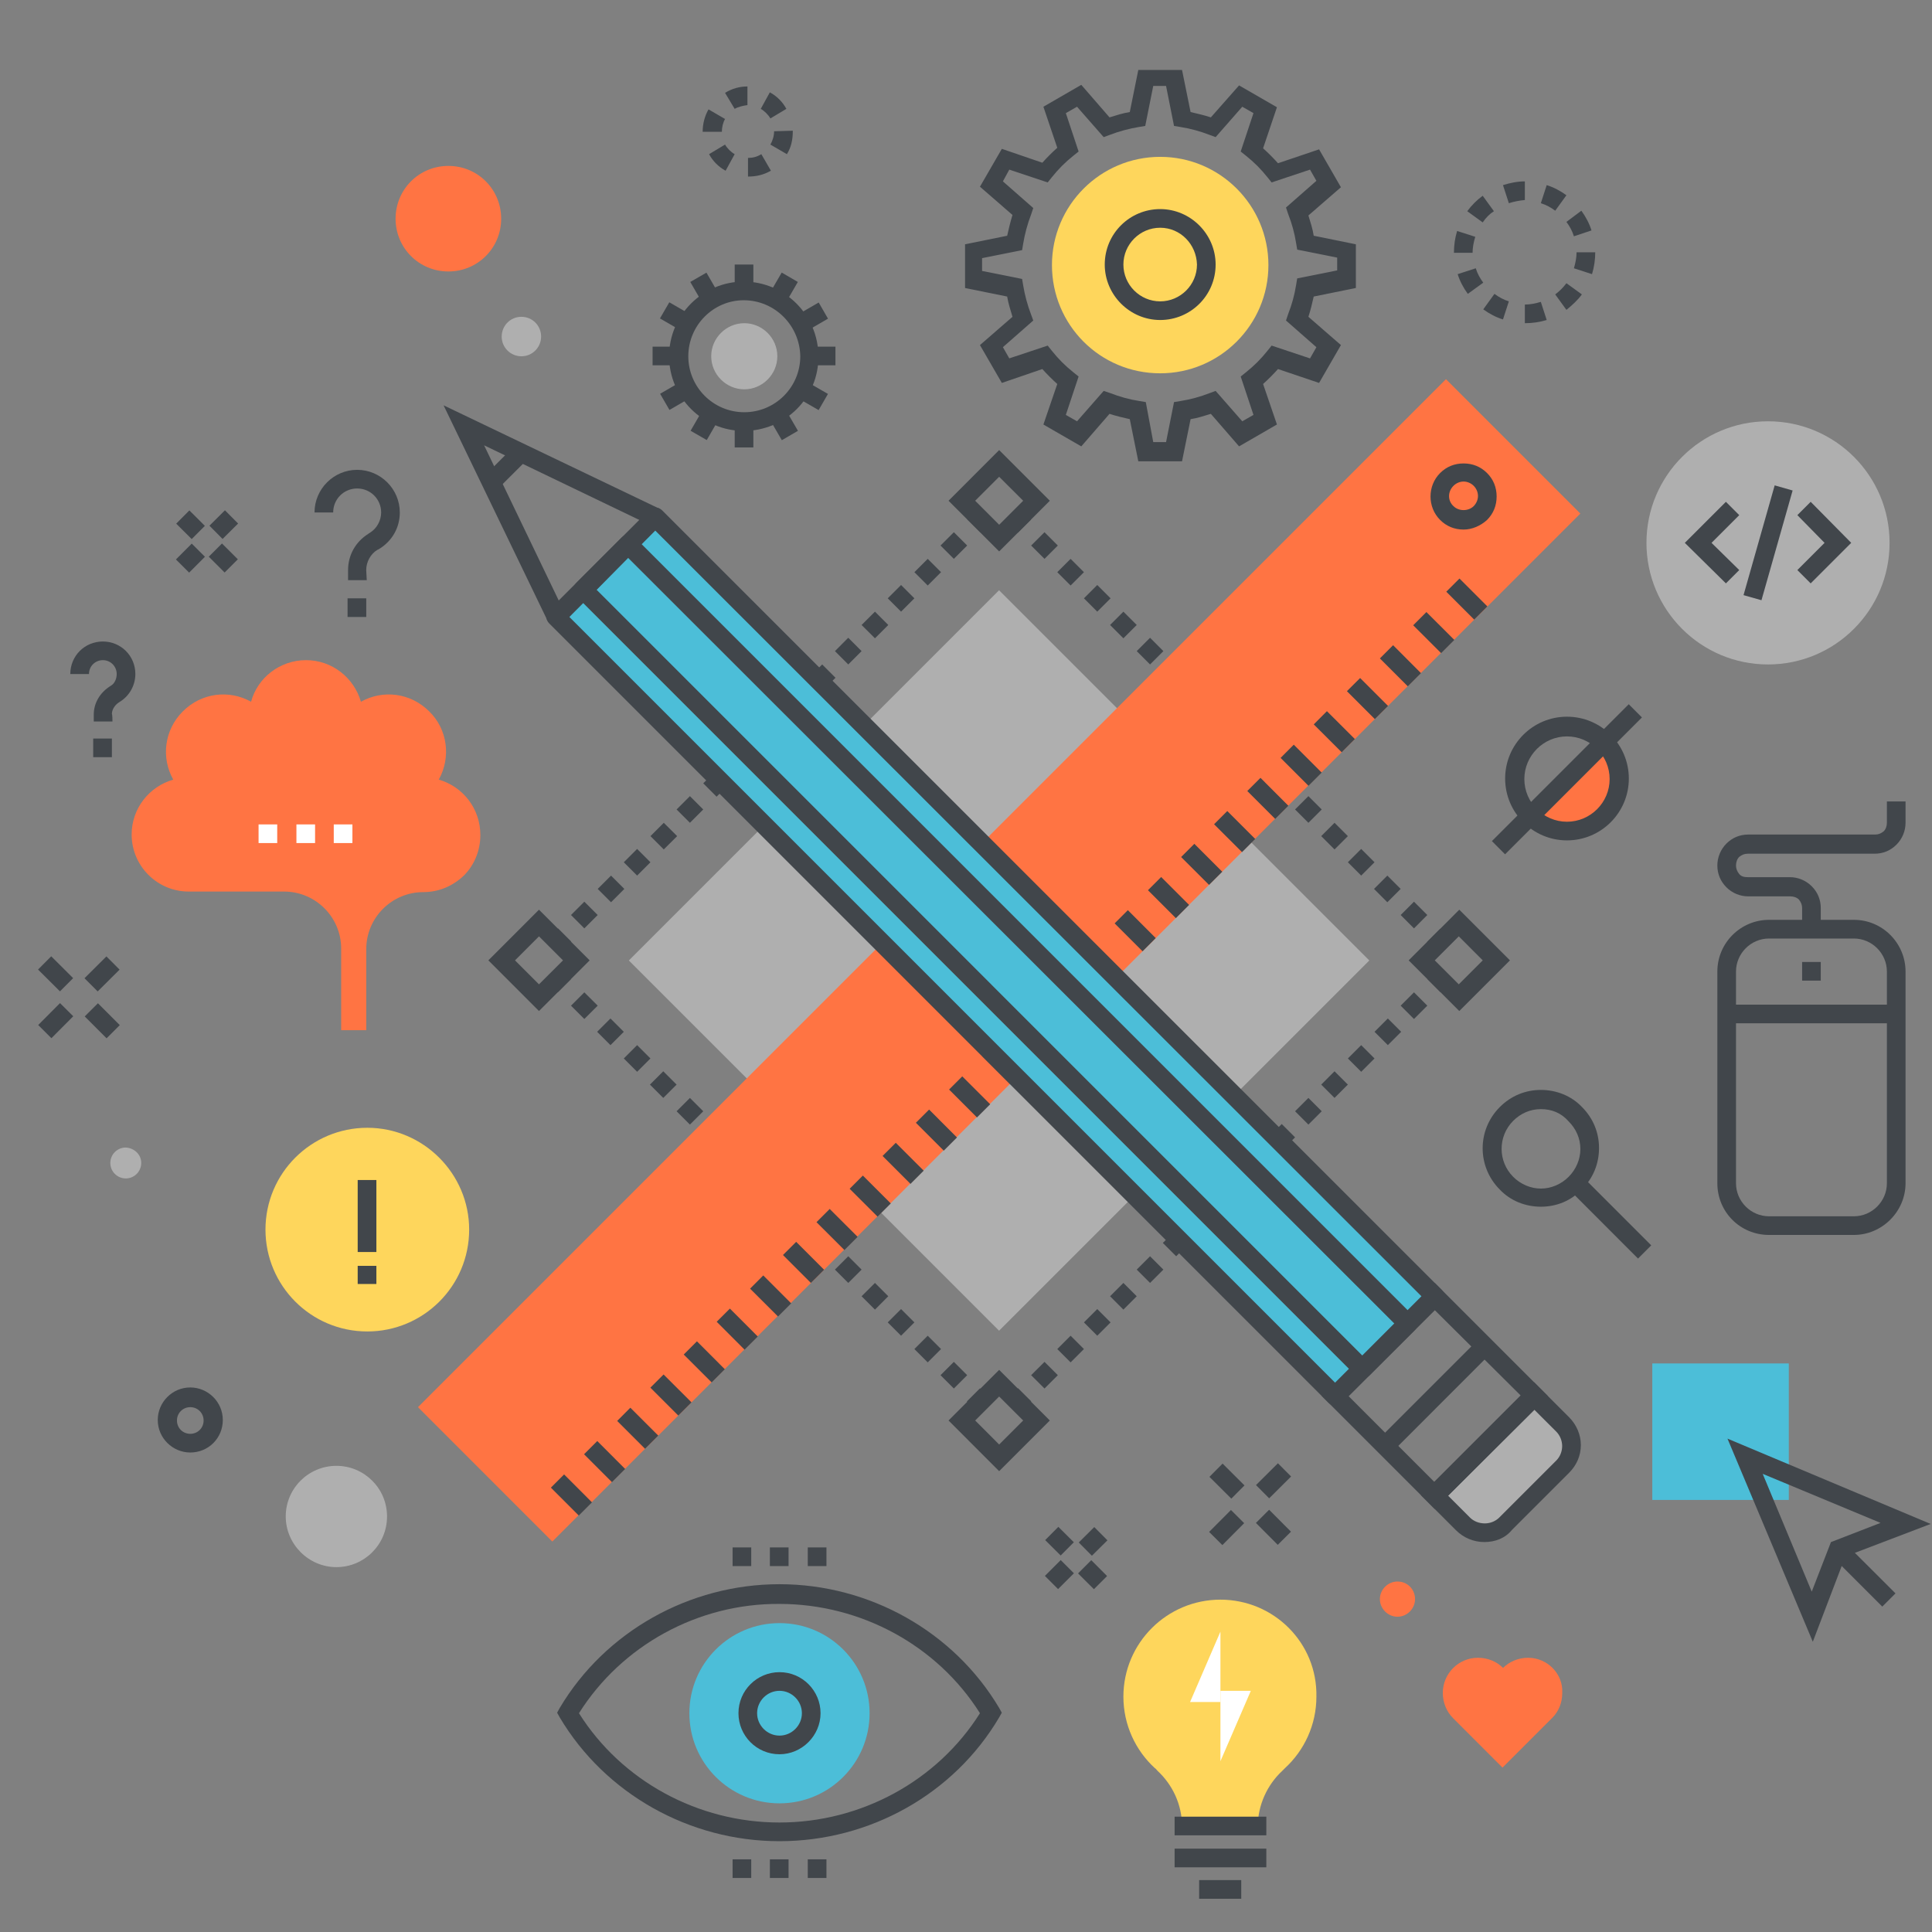 <svg width="49" height="49" viewBox="0 0 49 49" fill="none" xmlns="http://www.w3.org/2000/svg">
<rect x="0" y="0" width="49" height="49" fill="#808080" stroke="none"/>
<g clip-path="url(#clip0_245_10896)">
<path d="M25.038 13.333L24.703 12.998L24.531 13.171L24.866 13.505L25.038 13.333Z" fill="#41464B"/>
<path d="M14.82 23.546L14.482 23.207L14.82 22.869L15.159 23.207L14.82 23.546ZM15.497 22.883L15.159 22.545L15.497 22.207L15.835 22.545L15.497 22.883ZM16.159 22.207L15.821 21.869L16.159 21.531L16.497 21.869L16.159 22.207ZM16.835 21.544L16.497 21.206L16.835 20.868L17.174 21.206L16.835 21.544ZM17.498 20.868L17.16 20.53L17.498 20.192L17.836 20.53L17.498 20.868ZM18.174 20.206L17.836 19.867L18.174 19.529L18.512 19.867L18.174 20.206ZM18.837 19.529L18.499 19.191L18.837 18.853L19.175 19.191L18.837 19.529ZM19.513 18.867L19.175 18.529L19.513 18.191L19.851 18.529L19.513 18.867ZM20.176 18.191L19.837 17.852L20.176 17.514L20.514 17.852L20.176 18.191ZM20.852 17.528L20.514 17.19L20.852 16.852L21.19 17.19L20.852 17.528ZM21.514 16.852L21.176 16.514L21.514 16.175L21.852 16.514L21.514 16.852ZM22.191 16.189L21.852 15.851L22.191 15.513L22.529 15.851L22.191 16.189ZM22.853 15.513L22.515 15.175L22.853 14.837L23.191 15.175L22.853 15.513ZM23.529 14.85L23.191 14.512L23.529 14.174L23.867 14.512L23.529 14.85ZM24.192 14.174L23.854 13.836L24.192 13.498L24.53 13.836L24.192 14.174Z" fill="#41464B"/>
<path d="M14.488 23.881L14.153 23.546L13.981 23.718L14.316 24.053L14.488 23.881Z" fill="#41464B"/>
<path d="M36.708 24.994L36.373 24.659L36.201 24.831L36.535 25.166L36.708 24.994Z" fill="#41464B"/>
<path d="M26.491 35.216L26.152 34.878L26.491 34.54L26.829 34.878L26.491 35.216ZM27.153 34.553L26.815 34.215L27.153 33.877L27.491 34.215L27.153 34.553ZM27.829 33.877L27.491 33.539L27.829 33.201L28.167 33.539L27.829 33.877ZM28.492 33.215L28.154 32.876L28.492 32.538L28.83 32.876L28.492 33.215ZM29.168 32.538L28.83 32.2L29.168 31.862L29.506 32.2L29.168 32.538ZM29.831 31.862L29.492 31.524L29.831 31.186L30.169 31.524L29.831 31.862ZM30.507 31.2L30.169 30.861L30.507 30.523L30.845 30.861L30.507 31.2ZM31.169 30.523L30.831 30.185L31.169 29.847L31.508 30.185L31.169 30.523ZM31.846 29.861L31.507 29.523L31.846 29.184L32.184 29.523L31.846 29.861ZM32.508 29.185L32.17 28.846L32.508 28.508L32.846 28.846L32.508 29.185ZM33.184 28.522L32.846 28.184L33.184 27.846L33.522 28.184L33.184 28.522ZM33.847 27.846L33.509 27.508L33.847 27.17L34.185 27.508L33.847 27.846ZM34.523 27.183L34.185 26.845L34.523 26.507L34.861 26.845L34.523 27.183ZM35.199 26.507L34.861 26.169L35.199 25.831L35.537 26.169L35.199 26.507ZM35.862 25.844L35.524 25.506L35.862 25.168L36.2 25.506L35.862 25.844Z" fill="#41464B"/>
<path d="M26.155 35.542L25.82 35.208L25.648 35.38L25.983 35.715L26.155 35.542Z" fill="#41464B"/>
<path d="M25.029 35.382L24.856 35.21L24.522 35.544L24.694 35.717L25.029 35.382Z" fill="#41464B"/>
<path d="M24.192 35.216L23.854 34.878L24.192 34.54L24.53 34.878L24.192 35.216ZM23.529 34.553L23.191 34.215L23.529 33.877L23.867 34.215L23.529 34.553ZM22.853 33.877L22.515 33.539L22.853 33.201L23.191 33.539L22.853 33.877ZM22.191 33.215L21.852 32.876L22.191 32.538L22.529 32.876L22.191 33.215ZM21.514 32.538L21.176 32.2L21.514 31.862L21.852 32.2L21.514 32.538ZM20.852 31.862L20.514 31.524L20.852 31.186L21.19 31.524L20.852 31.862ZM20.176 31.2L19.837 30.861L20.176 30.523L20.514 30.861L20.176 31.2ZM19.5 30.523L19.161 30.185L19.5 29.847L19.838 30.185L19.5 30.523ZM18.837 29.861L18.499 29.523L18.837 29.184L19.175 29.523L18.837 29.861ZM18.161 29.185L17.823 28.846L18.161 28.508L18.499 28.846L18.161 29.185ZM17.498 28.522L17.16 28.184L17.498 27.846L17.836 28.184L17.498 28.522ZM16.822 27.846L16.484 27.508L16.822 27.17L17.16 27.508L16.822 27.846ZM16.159 27.183L15.821 26.845L16.159 26.507L16.497 26.845L16.159 27.183ZM15.483 26.507L15.145 26.169L15.483 25.831L15.821 26.169L15.483 26.507ZM14.82 25.844L14.482 25.506L14.82 25.168L15.159 25.506L14.82 25.844Z" fill="#41464B"/>
<path d="M14.482 24.833L14.31 24.661L13.975 24.995L14.147 25.167L14.482 24.833Z" fill="#41464B"/>
<path d="M36.7 23.726L36.528 23.554L36.194 23.888L36.366 24.061L36.7 23.726Z" fill="#41464B"/>
<path d="M35.862 23.546L35.524 23.207L35.862 22.869L36.2 23.207L35.862 23.546ZM35.186 22.883L34.848 22.545L35.186 22.207L35.524 22.545L35.186 22.883ZM34.523 22.207L34.185 21.869L34.523 21.531L34.861 21.869L34.523 22.207ZM33.847 21.544L33.509 21.206L33.847 20.868L34.185 21.206L33.847 21.544ZM33.184 20.868L32.846 20.53L33.184 20.192L33.522 20.53L33.184 20.868ZM32.508 20.206L32.17 19.867L32.508 19.529L32.846 19.867L32.508 20.206ZM31.846 19.529L31.507 19.191L31.846 18.853L32.184 19.191L31.846 19.529ZM31.169 18.867L30.831 18.529L31.169 18.191L31.508 18.529L31.169 18.867ZM30.507 18.191L30.169 17.852L30.507 17.514L30.845 17.852L30.507 18.191ZM29.831 17.528L29.492 17.19L29.831 16.852L30.169 17.19L29.831 17.528ZM29.168 16.852L28.83 16.514L29.168 16.175L29.506 16.514L29.168 16.852ZM28.492 16.189L28.154 15.851L28.492 15.513L28.83 15.851L28.492 16.189ZM27.829 15.513L27.491 15.175L27.829 14.837L28.167 15.175L27.829 15.513ZM27.153 14.85L26.815 14.512L27.153 14.174L27.491 14.512L27.153 14.85ZM26.491 14.174L26.152 13.836L26.491 13.498L26.829 13.836L26.491 14.174Z" fill="#41464B"/>
<path d="M26.151 13.176L25.979 13.004L25.644 13.339L25.816 13.511L26.151 13.176Z" fill="#41464B"/>
<path d="M34.729 24.36L25.339 14.97L15.949 24.36L25.339 33.75L34.729 24.36Z" fill="#AFAFAF"/>
<path d="M36.673 9.617L40.081 13.025L14.008 39.097L10.601 35.689L36.673 9.617Z" fill="#FF7443"/>
<path d="M37.723 15.38L37.016 14.673L36.681 15.007L37.389 15.715L37.723 15.38Z" fill="#41464B"/>
<path d="M36.885 16.23L36.177 15.523L35.842 15.858L36.55 16.565L36.885 16.23Z" fill="#41464B"/>
<path d="M36.039 17.072L35.332 16.364L34.997 16.699L35.705 17.407L36.039 17.072Z" fill="#41464B"/>
<path d="M35.204 17.904L34.496 17.196L34.161 17.53L34.869 18.238L35.204 17.904Z" fill="#41464B"/>
<path d="M34.362 18.744L33.654 18.037L33.32 18.372L34.028 19.079L34.362 18.744Z" fill="#41464B"/>
<path d="M33.521 19.595L32.813 18.887L32.479 19.222L33.186 19.93L33.521 19.595Z" fill="#41464B"/>
<path d="M32.676 20.436L31.969 19.728L31.634 20.062L32.342 20.77L32.676 20.436Z" fill="#41464B"/>
<path d="M31.835 21.278L31.127 20.57L30.792 20.905L31.5 21.612L31.835 21.278Z" fill="#41464B"/>
<path d="M30.999 22.109L30.291 21.401L29.956 21.736L30.664 22.443L30.999 22.109Z" fill="#41464B"/>
<path d="M30.158 22.951L29.45 22.243L29.115 22.578L29.823 23.286L30.158 22.951Z" fill="#41464B"/>
<path d="M29.312 23.792L28.605 23.084L28.27 23.419L28.978 24.127L29.312 23.792Z" fill="#41464B"/>
<path d="M28.471 24.641L27.764 23.934L27.429 24.268L28.137 24.976L28.471 24.641Z" fill="#41464B"/>
<path d="M27.625 25.482L26.918 24.774L26.583 25.109L27.291 25.817L27.625 25.482Z" fill="#41464B"/>
<path d="M26.79 26.314L26.082 25.606L25.747 25.941L26.455 26.648L26.79 26.314Z" fill="#41464B"/>
<path d="M25.952 27.157L25.244 26.45L24.91 26.785L25.617 27.492L25.952 27.157Z" fill="#41464B"/>
<path d="M25.113 28.006L24.405 27.299L24.071 27.633L24.778 28.341L25.113 28.006Z" fill="#41464B"/>
<path d="M24.271 28.849L23.564 28.141L23.229 28.476L23.936 29.183L24.271 28.849Z" fill="#41464B"/>
<path d="M23.427 29.691L22.719 28.984L22.384 29.318L23.092 30.026L23.427 29.691Z" fill="#41464B"/>
<path d="M22.592 30.522L21.884 29.815L21.549 30.15L22.257 30.857L22.592 30.522Z" fill="#41464B"/>
<path d="M21.751 31.369L21.043 30.662L20.708 30.997L21.416 31.704L21.751 31.369Z" fill="#41464B"/>
<path d="M20.901 32.204L20.193 31.496L19.858 31.83L20.566 32.538L20.901 32.204Z" fill="#41464B"/>
<path d="M20.066 33.056L19.358 32.348L19.024 32.683L19.732 33.39L20.066 33.056Z" fill="#41464B"/>
<path d="M19.219 33.897L18.512 33.189L18.177 33.523L18.884 34.231L19.219 33.897Z" fill="#41464B"/>
<path d="M18.383 34.727L17.676 34.019L17.341 34.354L18.049 35.061L18.383 34.727Z" fill="#41464B"/>
<path d="M17.538 35.567L16.83 34.86L16.495 35.194L17.203 35.902L17.538 35.567Z" fill="#41464B"/>
<path d="M16.695 36.41L15.987 35.703L15.653 36.038L16.36 36.745L16.695 36.41Z" fill="#41464B"/>
<path d="M15.855 37.256L15.148 36.548L14.813 36.883L15.52 37.591L15.855 37.256Z" fill="#41464B"/>
<path d="M15.014 38.103L14.307 37.395L13.972 37.73L14.679 38.438L15.014 38.103Z" fill="#41464B"/>
<path d="M37.12 13.431C36.89 13.431 36.687 13.349 36.525 13.187C36.2 12.863 36.2 12.322 36.525 11.997C36.687 11.835 36.89 11.754 37.12 11.754C37.35 11.754 37.552 11.835 37.715 11.997C37.877 12.159 37.958 12.362 37.958 12.592C37.958 12.822 37.877 13.025 37.715 13.187C37.552 13.336 37.336 13.431 37.12 13.431ZM37.12 12.213C37.025 12.213 36.93 12.254 36.863 12.322C36.714 12.47 36.714 12.7 36.863 12.836C36.998 12.971 37.241 12.971 37.377 12.836C37.444 12.768 37.485 12.673 37.485 12.579C37.485 12.484 37.444 12.389 37.377 12.322C37.309 12.254 37.214 12.213 37.12 12.213Z" fill="#41464B"/>
<path d="M14.098 15.64L33.862 35.404L36.387 32.88L16.622 13.116L14.098 15.64Z" fill="#4CBED8"/>
<path d="M39.635 37.204C39.77 37.069 39.865 36.879 39.865 36.663C39.865 36.447 39.784 36.257 39.635 36.122L38.918 35.405L36.39 37.934L37.106 38.651C37.242 38.786 37.431 38.881 37.647 38.881C37.864 38.881 38.053 38.8 38.188 38.651L39.635 37.204Z" fill="#AFAFAF"/>
<path d="M13.887 15.743L11.25 10.28L16.727 12.903L16.524 13.336L12.278 11.294L14.32 15.54L13.887 15.743Z" fill="#41464B"/>
<path d="M13.399 11.628L13.065 11.293L12.271 12.087L12.605 12.421L13.399 11.628Z" fill="#41464B"/>
<path d="M33.86 35.649C33.793 35.649 33.739 35.622 33.698 35.581L13.928 15.81C13.833 15.716 13.833 15.567 13.928 15.472L16.456 12.944C16.551 12.849 16.7 12.849 16.794 12.944L36.565 32.714C36.66 32.809 36.66 32.958 36.565 33.052L34.036 35.581C33.996 35.622 33.928 35.649 33.86 35.649ZM14.441 15.648L33.874 35.081L36.065 32.89L16.619 13.457L14.441 15.648Z" fill="#41464B"/>
<path d="M34.55 34.959C34.482 34.959 34.428 34.932 34.387 34.891L14.617 15.121C14.522 15.026 14.522 14.877 14.617 14.783L15.766 13.633C15.861 13.538 16.01 13.538 16.105 13.633L35.875 33.404C35.916 33.444 35.943 33.512 35.943 33.579C35.943 33.647 35.916 33.701 35.875 33.742L34.725 34.891C34.671 34.932 34.617 34.959 34.55 34.959ZM15.131 14.958L34.563 34.391L35.375 33.579L15.929 14.147L15.131 14.958Z" fill="#41464B"/>
<path d="M36.389 38.272L33.523 35.405L36.389 32.538L39.256 35.405L36.389 38.272ZM34.199 35.405L36.389 37.596L38.58 35.405L36.389 33.228L34.199 35.405Z" fill="#41464B"/>
<path d="M37.646 39.11C37.376 39.11 37.119 39.002 36.93 38.813L36.037 37.92L38.904 35.053L39.797 35.946C39.986 36.135 40.094 36.392 40.094 36.649C40.094 36.92 39.986 37.163 39.797 37.352L38.35 38.799C38.174 39.016 37.917 39.11 37.646 39.11ZM36.727 37.934L37.281 38.488C37.376 38.583 37.511 38.637 37.66 38.637C37.795 38.637 37.93 38.583 38.025 38.488L39.472 37.041C39.566 36.947 39.62 36.812 39.62 36.676C39.62 36.541 39.566 36.406 39.472 36.311L38.917 35.757L36.727 37.934Z" fill="#41464B"/>
<path d="M37.817 34.317L37.482 33.983L34.958 36.507L35.293 36.842L37.817 34.317Z" fill="#41464B"/>
<path d="M25.341 13.985L24.057 12.7L25.341 11.415L26.626 12.7L25.341 13.985ZM24.733 12.7L25.341 13.309L25.95 12.7L25.341 12.092L24.733 12.7Z" fill="#41464B"/>
<path d="M25.341 37.312L24.057 36.027L25.341 34.743L26.626 36.027L25.341 37.312ZM24.733 36.027L25.341 36.636L25.95 36.027L25.341 35.419L24.733 36.027Z" fill="#41464B"/>
<path d="M37.011 25.642L35.727 24.357L37.011 23.072L38.296 24.357L37.011 25.642ZM36.389 24.357L36.998 24.965L37.606 24.357L36.998 23.748L36.389 24.357Z" fill="#41464B"/>
<path d="M13.67 25.642L12.386 24.357L13.67 23.072L14.955 24.357L13.67 25.642ZM13.062 24.357L13.67 24.965L14.279 24.357L13.67 23.748L13.062 24.357Z" fill="#41464B"/>
<path d="M29.979 11.7H28.87L28.654 10.631C28.478 10.591 28.302 10.55 28.14 10.496L27.424 11.321L26.463 10.767L26.815 9.739C26.68 9.617 26.558 9.495 26.436 9.36L25.409 9.712L24.854 8.752L25.679 8.035C25.625 7.859 25.571 7.683 25.544 7.521L24.476 7.305V6.196L25.544 5.979C25.584 5.803 25.625 5.628 25.679 5.452L24.854 4.735L25.409 3.775L26.436 4.127C26.558 3.991 26.68 3.87 26.815 3.748L26.463 2.707L27.424 2.152L28.14 2.977C28.316 2.923 28.478 2.869 28.654 2.842L28.87 1.774H29.979L30.196 2.842C30.372 2.883 30.547 2.923 30.71 2.977L31.426 2.166L32.386 2.72L32.035 3.761C32.17 3.883 32.292 4.005 32.413 4.14L33.455 3.788L34.009 4.749L33.184 5.465C33.238 5.641 33.292 5.803 33.319 5.979L34.388 6.196V7.304L33.319 7.521C33.279 7.697 33.238 7.872 33.184 8.035L34.009 8.752L33.455 9.712L32.413 9.36C32.292 9.495 32.17 9.617 32.035 9.739L32.386 10.766L31.426 11.321L30.71 10.496C30.534 10.55 30.372 10.604 30.196 10.631L29.979 11.7ZM29.249 11.213H29.574L29.776 10.198L29.939 10.171C30.196 10.131 30.439 10.063 30.683 9.969L30.831 9.914L31.507 10.685L31.791 10.523L31.467 9.549L31.602 9.441C31.805 9.279 31.981 9.103 32.143 8.9L32.251 8.765L33.225 9.09L33.387 8.806L32.616 8.129L32.67 7.967C32.765 7.724 32.833 7.48 32.873 7.223L32.9 7.061L33.914 6.858V6.534L32.9 6.331L32.873 6.169C32.833 5.912 32.765 5.668 32.67 5.425L32.616 5.263L33.387 4.586L33.225 4.302L32.251 4.627L32.143 4.492C31.981 4.289 31.805 4.113 31.602 3.951L31.467 3.843L31.791 2.869L31.507 2.707L30.831 3.478L30.683 3.423C30.439 3.329 30.196 3.261 29.939 3.221L29.776 3.194L29.574 2.179H29.249L29.046 3.194L28.884 3.221C28.641 3.261 28.384 3.329 28.14 3.423L27.992 3.478L27.316 2.707L27.032 2.869L27.356 3.843L27.221 3.951C27.018 4.113 26.842 4.289 26.68 4.492L26.572 4.627L25.598 4.302L25.436 4.6L26.206 5.276L26.152 5.438C26.058 5.682 25.99 5.939 25.95 6.182L25.923 6.344L24.908 6.547V6.872L25.923 7.075L25.95 7.237C25.99 7.48 26.058 7.737 26.152 7.981L26.206 8.129L25.436 8.805L25.598 9.089L26.572 8.765L26.68 8.9C26.842 9.103 27.018 9.279 27.221 9.441L27.356 9.549L27.032 10.523L27.316 10.685L27.992 9.914L28.154 9.968C28.397 10.063 28.641 10.131 28.898 10.171L29.06 10.198L29.249 11.213Z" fill="#41464B"/>
<path d="M29.425 9.468C27.897 9.468 26.68 8.238 26.68 6.723C26.68 5.208 27.91 3.978 29.425 3.978C30.939 3.978 32.17 5.208 32.17 6.723C32.17 8.238 30.939 9.468 29.425 9.468Z" fill="#FED65C"/>
<path d="M29.425 8.116C28.654 8.116 28.019 7.48 28.019 6.71C28.019 5.925 28.654 5.303 29.425 5.303C30.196 5.303 30.831 5.939 30.831 6.71C30.831 7.494 30.196 8.116 29.425 8.116ZM29.425 5.776C28.911 5.776 28.492 6.196 28.492 6.71C28.492 7.223 28.911 7.643 29.425 7.643C29.939 7.643 30.358 7.223 30.358 6.71C30.344 6.196 29.939 5.776 29.425 5.776Z" fill="#41464B"/>
<path d="M19.715 9.035C19.715 9.495 19.336 9.874 18.877 9.874C18.417 9.874 18.038 9.495 18.038 9.035C18.038 8.576 18.417 8.197 18.877 8.197C19.336 8.197 19.715 8.576 19.715 9.035Z" fill="#AFAFAF"/>
<path d="M18.863 10.929C17.822 10.929 16.97 10.077 16.97 9.035C16.97 7.994 17.822 7.142 18.863 7.142C19.904 7.142 20.756 7.994 20.756 9.035C20.77 10.077 19.918 10.929 18.863 10.929ZM18.863 7.615C18.092 7.615 17.457 8.251 17.457 9.035C17.457 9.82 18.092 10.455 18.877 10.455C19.661 10.455 20.297 9.82 20.297 9.035C20.283 8.251 19.647 7.615 18.863 7.615Z" fill="#41464B"/>
<path d="M19.107 6.709H18.634V7.372H19.107V6.709Z" fill="#41464B"/>
<path d="M18.249 7.488L17.917 6.915L17.507 7.151L17.839 7.725L18.249 7.488Z" fill="#41464B"/>
<path d="M17.549 7.998L16.975 7.667L16.738 8.076L17.312 8.408L17.549 7.998Z" fill="#41464B"/>
<path d="M17.213 8.792H16.551V9.265H17.213V8.792Z" fill="#41464B"/>
<path d="M17.552 10.065L17.315 9.655L16.742 9.987L16.979 10.397L17.552 10.065Z" fill="#41464B"/>
<path d="M18.256 10.588L17.847 10.351L17.515 10.925L17.925 11.161L18.256 10.588Z" fill="#41464B"/>
<path d="M19.107 10.685H18.634V11.348H19.107V10.685Z" fill="#41464B"/>
<path d="M20.238 10.927L19.905 10.354L19.496 10.591L19.829 11.164L20.238 10.927Z" fill="#41464B"/>
<path d="M20.999 9.991L20.425 9.66L20.188 10.07L20.762 10.401L20.999 9.991Z" fill="#41464B"/>
<path d="M21.189 8.792H20.526V9.265H21.189V8.792Z" fill="#41464B"/>
<path d="M21 8.082L20.764 7.672L20.19 8.004L20.427 8.414L21 8.082Z" fill="#41464B"/>
<path d="M20.235 7.151L19.826 6.913L19.493 7.486L19.903 7.724L20.235 7.151Z" fill="#41464B"/>
<path d="M11.128 19.773C11.439 19.218 11.358 18.502 10.885 18.042C10.411 17.568 9.708 17.487 9.154 17.798C8.978 17.19 8.424 16.743 7.761 16.743C7.098 16.743 6.53 17.19 6.368 17.798C5.814 17.487 5.11 17.568 4.637 18.042C4.164 18.515 4.083 19.218 4.394 19.773C3.785 19.948 3.339 20.503 3.339 21.165C3.339 21.963 3.988 22.612 4.786 22.612H7.206C8.004 22.612 8.653 23.262 8.653 24.059V26.128H9.289V24.073C9.289 23.275 9.938 22.626 10.736 22.626C11.142 22.626 11.493 22.464 11.764 22.207C12.021 21.95 12.183 21.585 12.183 21.179C12.183 20.503 11.737 19.948 11.128 19.773Z" fill="#FF7443"/>
<path d="M7.031 20.909H6.558V21.382H7.031V20.909Z" fill="white"/>
<path d="M7.991 20.909H7.518V21.382H7.991V20.909Z" fill="white"/>
<path d="M8.938 20.909H8.465V21.382H8.938V20.909Z" fill="white"/>
<path d="M11.899 31.186C11.899 32.62 10.736 33.769 9.316 33.769C7.883 33.769 6.733 32.606 6.733 31.186C6.733 29.753 7.896 28.603 9.316 28.603C10.736 28.603 11.899 29.766 11.899 31.186Z" fill="#FED65C"/>
<path d="M9.546 29.928H9.072V31.754H9.546V29.928Z" fill="#41464B"/>
<path d="M9.546 32.105H9.072V32.565H9.546V32.105Z" fill="#41464B"/>
<path d="M9.302 14.715H8.828V14.458C8.828 14.079 9.018 13.741 9.342 13.539L9.356 13.525C9.369 13.525 9.383 13.511 9.383 13.511C9.559 13.403 9.667 13.2 9.667 12.998C9.667 12.659 9.396 12.389 9.058 12.389C8.72 12.389 8.45 12.66 8.45 12.998H7.977C7.977 12.403 8.463 11.916 9.058 11.916C9.653 11.916 10.14 12.403 10.14 12.998C10.14 13.376 9.951 13.714 9.626 13.917C9.599 13.931 9.586 13.944 9.572 13.944C9.396 14.052 9.288 14.255 9.288 14.458L9.302 14.715Z" fill="#41464B"/>
<path d="M9.289 15.175H8.815V15.648H9.289V15.175Z" fill="#41464B"/>
<path d="M2.852 18.299H2.378V18.123C2.378 17.839 2.527 17.582 2.77 17.419L2.811 17.392C2.906 17.338 2.96 17.217 2.96 17.095C2.96 16.906 2.811 16.743 2.608 16.743C2.419 16.743 2.257 16.892 2.257 17.095H1.783C1.783 16.635 2.148 16.27 2.608 16.27C3.068 16.27 3.433 16.635 3.433 17.095C3.433 17.379 3.284 17.649 3.041 17.798L3 17.825C2.906 17.893 2.838 18.001 2.838 18.109C2.852 18.123 2.852 18.299 2.852 18.299Z" fill="#41464B"/>
<path d="M2.838 18.731H2.364V19.204H2.838V18.731Z" fill="#41464B"/>
<path d="M9.816 38.461C9.816 39.178 9.235 39.746 8.532 39.746C7.828 39.746 7.247 39.164 7.247 38.461C7.247 37.745 7.829 37.177 8.532 37.177C9.235 37.177 9.816 37.745 9.816 38.461Z" fill="#AFAFAF"/>
<path d="M3.582 29.496C3.582 29.712 3.406 29.888 3.19 29.888C2.974 29.888 2.798 29.712 2.798 29.496C2.798 29.279 2.974 29.104 3.19 29.104C3.406 29.117 3.582 29.279 3.582 29.496Z" fill="#AFAFAF"/>
<path d="M4.826 36.839C4.38 36.839 4.001 36.474 4.001 36.014C4.001 35.567 4.366 35.189 4.826 35.189C5.272 35.189 5.651 35.554 5.651 36.014C5.651 36.474 5.286 36.839 4.826 36.839ZM4.826 35.689C4.637 35.689 4.488 35.838 4.488 36.027C4.488 36.217 4.636 36.365 4.826 36.365C5.015 36.365 5.164 36.217 5.164 36.027C5.164 35.838 5.015 35.689 4.826 35.689Z" fill="#41464B"/>
<path d="M6.032 14.185L5.63 13.784L5.295 14.119L5.697 14.52L6.032 14.185Z" fill="#41464B"/>
<path d="M5.196 13.337L4.803 12.945L4.469 13.281L4.862 13.672L5.196 13.337Z" fill="#41464B"/>
<path d="M6.039 13.278L5.705 12.942L5.312 13.333L5.645 13.669L6.039 13.278Z" fill="#41464B"/>
<path d="M5.198 14.121L4.863 13.787L4.462 14.189L4.797 14.523L5.198 14.121Z" fill="#41464B"/>
<path d="M3.038 26L2.484 25.445L2.149 25.779L2.703 26.334L3.038 26Z" fill="#41464B"/>
<path d="M1.855 24.808L1.299 24.254L0.965 24.59L1.521 25.143L1.855 24.808Z" fill="#41464B"/>
<path d="M3.033 24.592L2.699 24.257L2.143 24.81L2.477 25.145L3.033 24.592Z" fill="#41464B"/>
<path d="M1.858 25.775L1.522 25.441L0.969 25.997L1.304 26.331L1.858 25.775Z" fill="#41464B"/>
<path d="M38.674 8.197V7.724C38.809 7.724 38.944 7.697 39.079 7.656L39.228 8.116C39.052 8.17 38.863 8.197 38.674 8.197ZM38.119 8.102C37.943 8.048 37.767 7.954 37.619 7.846L37.903 7.453C38.011 7.534 38.133 7.602 38.268 7.643L38.119 8.102ZM39.728 7.859L39.444 7.467C39.553 7.386 39.647 7.291 39.728 7.183L40.12 7.467C40.012 7.616 39.877 7.737 39.728 7.859ZM37.227 7.453C37.118 7.305 37.024 7.129 36.97 6.953L37.429 6.804C37.47 6.94 37.538 7.061 37.619 7.169L37.227 7.453ZM40.377 6.953L39.918 6.804C39.958 6.669 39.985 6.534 39.985 6.399H40.459C40.459 6.588 40.431 6.777 40.377 6.953ZM36.875 6.412C36.875 6.223 36.902 6.033 36.956 5.858L37.416 6.006C37.375 6.141 37.348 6.277 37.348 6.412H36.875ZM39.918 5.993C39.877 5.858 39.809 5.736 39.728 5.628L40.107 5.344C40.215 5.492 40.31 5.668 40.364 5.844L39.918 5.993ZM37.605 5.641L37.213 5.357C37.321 5.209 37.456 5.073 37.605 4.965L37.889 5.357C37.781 5.425 37.686 5.52 37.605 5.641ZM39.444 5.344C39.336 5.263 39.215 5.195 39.079 5.154L39.228 4.695C39.404 4.749 39.58 4.843 39.728 4.952L39.444 5.344ZM38.268 5.154L38.119 4.695C38.295 4.64 38.484 4.6 38.674 4.6V5.073C38.525 5.087 38.389 5.114 38.268 5.154Z" fill="#41464B"/>
<path d="M18.971 4.478V4.005C19.092 4.005 19.201 3.978 19.309 3.91L19.552 4.329C19.363 4.438 19.174 4.478 18.971 4.478ZM18.403 4.33C18.227 4.235 18.078 4.086 17.984 3.91L18.389 3.667C18.443 3.762 18.538 3.856 18.633 3.91L18.403 4.33ZM19.958 3.91L19.539 3.667C19.593 3.572 19.633 3.451 19.633 3.329L20.107 3.315V3.329C20.107 3.545 20.066 3.735 19.958 3.91ZM17.821 3.342C17.821 3.139 17.875 2.937 17.97 2.774L18.389 3.018C18.335 3.112 18.308 3.234 18.308 3.342H17.821ZM19.539 3.004C19.485 2.91 19.39 2.815 19.295 2.761L19.525 2.342C19.701 2.436 19.85 2.585 19.944 2.761L19.539 3.004ZM18.633 2.761L18.389 2.355C18.565 2.247 18.754 2.193 18.957 2.193V2.666C18.849 2.68 18.727 2.707 18.633 2.761Z" fill="#41464B"/>
<path d="M12.711 5.547C12.711 6.29 12.116 6.885 11.372 6.885C10.628 6.885 10.033 6.29 10.033 5.547C10.033 4.803 10.628 4.208 11.372 4.208C12.116 4.208 12.711 4.803 12.711 5.547Z" fill="#FF7443"/>
<path d="M13.724 8.535C13.724 8.806 13.508 9.036 13.224 9.036C12.954 9.036 12.724 8.819 12.724 8.535C12.724 8.265 12.94 8.035 13.224 8.035C13.508 8.035 13.724 8.265 13.724 8.535Z" fill="#AFAFAF"/>
<path d="M47.018 31.321H44.867C44.137 31.321 43.556 30.74 43.556 30.01V24.641C43.556 23.911 44.151 23.329 44.867 23.329H47.018C47.748 23.329 48.329 23.924 48.329 24.641V30.01C48.329 30.727 47.734 31.321 47.018 31.321ZM44.867 23.803C44.408 23.803 44.029 24.181 44.029 24.641V30.01C44.029 30.47 44.408 30.848 44.867 30.848H47.018C47.477 30.848 47.856 30.47 47.856 30.01V24.641C47.856 24.181 47.477 23.803 47.018 23.803H44.867Z" fill="#41464B"/>
<path d="M48.086 25.48H43.799V25.953H48.086V25.48Z" fill="#41464B"/>
<path d="M46.179 24.398H45.706V24.871H46.179V24.398Z" fill="#41464B"/>
<path d="M46.179 23.573H45.706V23.032C45.706 22.951 45.679 22.883 45.625 22.815C45.571 22.761 45.489 22.734 45.408 22.734H44.34C44.137 22.734 43.934 22.653 43.786 22.504C43.637 22.355 43.556 22.166 43.556 21.95C43.556 21.747 43.637 21.544 43.786 21.395C43.934 21.247 44.124 21.166 44.34 21.166H47.559C47.64 21.166 47.707 21.139 47.775 21.084C47.829 21.03 47.856 20.949 47.856 20.868V20.327H48.329V20.868C48.329 21.071 48.248 21.274 48.099 21.422C47.951 21.571 47.761 21.652 47.545 21.652H44.327C44.245 21.652 44.178 21.679 44.11 21.733C44.056 21.788 44.029 21.869 44.029 21.95C44.029 22.031 44.056 22.099 44.11 22.166C44.164 22.234 44.245 22.247 44.327 22.247H45.395C45.598 22.247 45.8 22.328 45.949 22.477C46.098 22.626 46.179 22.815 46.179 23.032V23.573Z" fill="#41464B"/>
<path d="M38.757 42.045C38.513 42.045 38.283 42.14 38.121 42.302C37.959 42.139 37.729 42.045 37.485 42.045C36.985 42.045 36.593 42.451 36.593 42.937C36.593 43.181 36.688 43.411 36.85 43.573L38.107 44.831L39.365 43.573C39.527 43.411 39.622 43.194 39.622 42.937C39.649 42.451 39.243 42.045 38.757 42.045Z" fill="#FF7443"/>
<path d="M35.889 40.557C35.889 40.801 35.687 41.004 35.443 41.004C35.2 41.004 34.997 40.801 34.997 40.557C34.997 40.314 35.2 40.111 35.443 40.111C35.7 40.111 35.889 40.314 35.889 40.557Z" fill="#FF7443"/>
<path d="M39.081 30.605C38.689 30.605 38.31 30.456 38.04 30.172C37.458 29.59 37.458 28.657 38.04 28.076C38.324 27.792 38.689 27.643 39.081 27.643C39.473 27.643 39.852 27.792 40.122 28.076C40.406 28.36 40.555 28.725 40.555 29.117C40.555 29.509 40.406 29.888 40.122 30.158C39.852 30.456 39.473 30.605 39.081 30.605ZM39.081 28.13C38.81 28.13 38.567 28.238 38.378 28.427C37.986 28.82 37.986 29.455 38.378 29.847C38.567 30.037 38.824 30.145 39.081 30.145C39.338 30.145 39.595 30.037 39.784 29.847C39.973 29.658 40.082 29.401 40.082 29.144C40.082 28.873 39.973 28.63 39.784 28.441C39.595 28.224 39.351 28.13 39.081 28.13Z" fill="#41464B"/>
<path d="M41.879 31.585L40.13 29.835L39.795 30.169L41.544 31.92L41.879 31.585Z" fill="#41464B"/>
<path d="M44.841 16.852C46.544 16.852 47.924 15.471 47.924 13.768C47.924 12.066 46.544 10.685 44.841 10.685C43.138 10.685 41.758 12.066 41.758 13.768C41.758 15.471 43.138 16.852 44.841 16.852Z" fill="#AFAFAF"/>
<path d="M43.773 14.796L42.731 13.768L43.773 12.727L44.111 13.065L43.408 13.768L44.111 14.458L43.773 14.796Z" fill="#41464B"/>
<path d="M45.923 14.796L45.585 14.458L46.275 13.768L45.585 13.065L45.923 12.727L46.951 13.768L45.923 14.796Z" fill="#41464B"/>
<path d="M45.465 12.44L45.01 12.31L44.22 15.094L44.675 15.223L45.465 12.44Z" fill="#41464B"/>
<path d="M40.676 18.826L38.81 20.692C39.324 21.206 40.162 21.206 40.689 20.692C41.19 20.178 41.19 19.34 40.676 18.826Z" fill="#FF7443"/>
<path d="M39.742 21.314C38.877 21.314 38.174 20.611 38.174 19.746C38.174 18.88 38.877 18.177 39.742 18.177C40.608 18.177 41.311 18.88 41.311 19.746C41.311 20.611 40.608 21.314 39.742 21.314ZM39.742 18.677C39.148 18.677 38.661 19.164 38.661 19.759C38.661 20.354 39.148 20.841 39.742 20.841C40.337 20.841 40.824 20.354 40.824 19.759C40.824 19.164 40.337 18.677 39.742 18.677Z" fill="#41464B"/>
<path d="M41.643 18.196L41.309 17.861L37.838 21.332L38.172 21.667L41.643 18.196Z" fill="#41464B"/>
<path d="M19.769 46.697C17.484 46.697 15.347 45.493 14.197 43.559L14.13 43.438L14.197 43.316C15.347 41.382 17.484 40.179 19.769 40.179C22.054 40.179 24.191 41.382 25.34 43.316L25.408 43.438L25.34 43.559C24.191 45.507 22.054 46.697 19.769 46.697ZM14.684 43.451C15.766 45.169 17.7 46.223 19.769 46.223C21.838 46.223 23.772 45.169 24.854 43.451C23.772 41.734 21.838 40.679 19.769 40.679C17.7 40.665 15.766 41.734 14.684 43.451Z" fill="#41464B"/>
<path d="M19.77 45.737C21.032 45.737 22.055 44.714 22.055 43.451C22.055 42.189 21.032 41.166 19.77 41.166C18.508 41.166 17.484 42.189 17.484 43.451C17.484 44.714 18.508 45.737 19.77 45.737Z" fill="#4CBED8"/>
<path d="M19.77 44.492C19.188 44.492 18.729 44.019 18.729 43.451C18.729 42.87 19.202 42.41 19.77 42.41C20.351 42.41 20.811 42.883 20.811 43.451C20.811 44.019 20.338 44.492 19.77 44.492ZM19.77 42.883C19.459 42.883 19.202 43.14 19.202 43.451C19.202 43.762 19.459 44.019 19.77 44.019C20.081 44.019 20.338 43.762 20.338 43.451C20.338 43.14 20.081 42.883 19.77 42.883Z" fill="#41464B"/>
<path d="M20.961 39.246H20.487V39.719H20.961V39.246Z" fill="#41464B"/>
<path d="M20 39.246H19.526V39.719H20V39.246Z" fill="#41464B"/>
<path d="M19.053 39.246H18.58V39.719H19.053V39.246Z" fill="#41464B"/>
<path d="M20.961 47.157H20.487V47.63H20.961V47.157Z" fill="#41464B"/>
<path d="M20 47.157H19.526V47.63H20V47.157Z" fill="#41464B"/>
<path d="M19.053 47.157H18.58V47.63H19.053V47.157Z" fill="#41464B"/>
<path d="M45.368 34.58H41.906V38.042H45.368V34.58Z" fill="#4CBED8"/>
<path d="M45.977 41.639L43.813 36.487L48.966 38.651L46.802 39.476L45.977 41.639ZM44.706 37.38L45.95 40.368L46.437 39.111L47.695 38.624L44.706 37.38Z" fill="#41464B"/>
<path d="M48.074 40.412L46.782 39.122L46.448 39.456L47.739 40.747L48.074 40.412Z" fill="#41464B"/>
<path d="M30.953 40.571C29.601 40.571 28.492 41.666 28.492 43.032C28.492 43.749 28.803 44.398 29.29 44.844C29.317 44.858 29.331 44.885 29.358 44.912C29.736 45.264 29.98 45.764 29.98 46.332H31.9C31.9 45.777 32.143 45.264 32.522 44.912C32.549 44.885 32.562 44.871 32.59 44.844C33.076 44.398 33.387 43.749 33.387 43.032C33.414 41.666 32.306 40.571 30.953 40.571Z" fill="#FED65C"/>
<path d="M30.953 41.382V43.167H30.183L30.953 41.382Z" fill="white"/>
<path d="M30.953 44.668V42.883H31.724L30.953 44.668Z" fill="white"/>
<path d="M32.117 46.075H29.791V46.548H32.117V46.075Z" fill="#41464B"/>
<path d="M32.117 46.886H29.791V47.359H32.117V46.886Z" fill="#41464B"/>
<path d="M31.481 47.684H30.413V48.157H31.481V47.684Z" fill="#41464B"/>
<path d="M28.078 39.972L27.677 39.57L27.342 39.905L27.744 40.306L28.078 39.972Z" fill="#41464B"/>
<path d="M27.235 39.115L26.842 38.724L26.508 39.06L26.901 39.451L27.235 39.115Z" fill="#41464B"/>
<path d="M28.087 39.066L27.753 38.73L27.36 39.121L27.693 39.457L28.087 39.066Z" fill="#41464B"/>
<path d="M27.237 39.902L26.902 39.567L26.501 39.969L26.835 40.303L27.237 39.902Z" fill="#41464B"/>
<path d="M32.742 38.847L32.188 38.291L31.853 38.625L32.407 39.181L32.742 38.847Z" fill="#41464B"/>
<path d="M31.563 37.674L31.008 37.12L30.674 37.456L31.229 38.009L31.563 37.674Z" fill="#41464B"/>
<path d="M32.745 37.447L32.411 37.112L31.855 37.665L32.189 38.001L32.745 37.447Z" fill="#41464B"/>
<path d="M31.555 38.631L31.22 38.297L30.666 38.853L31.002 39.187L31.555 38.631Z" fill="#41464B"/>
</g>
<defs>
<clipPath id="clip0_245_10896">
<rect width="48" height="48" fill="white" transform="translate(0.966 0.966)"/>
</clipPath>
</defs>
</svg>
